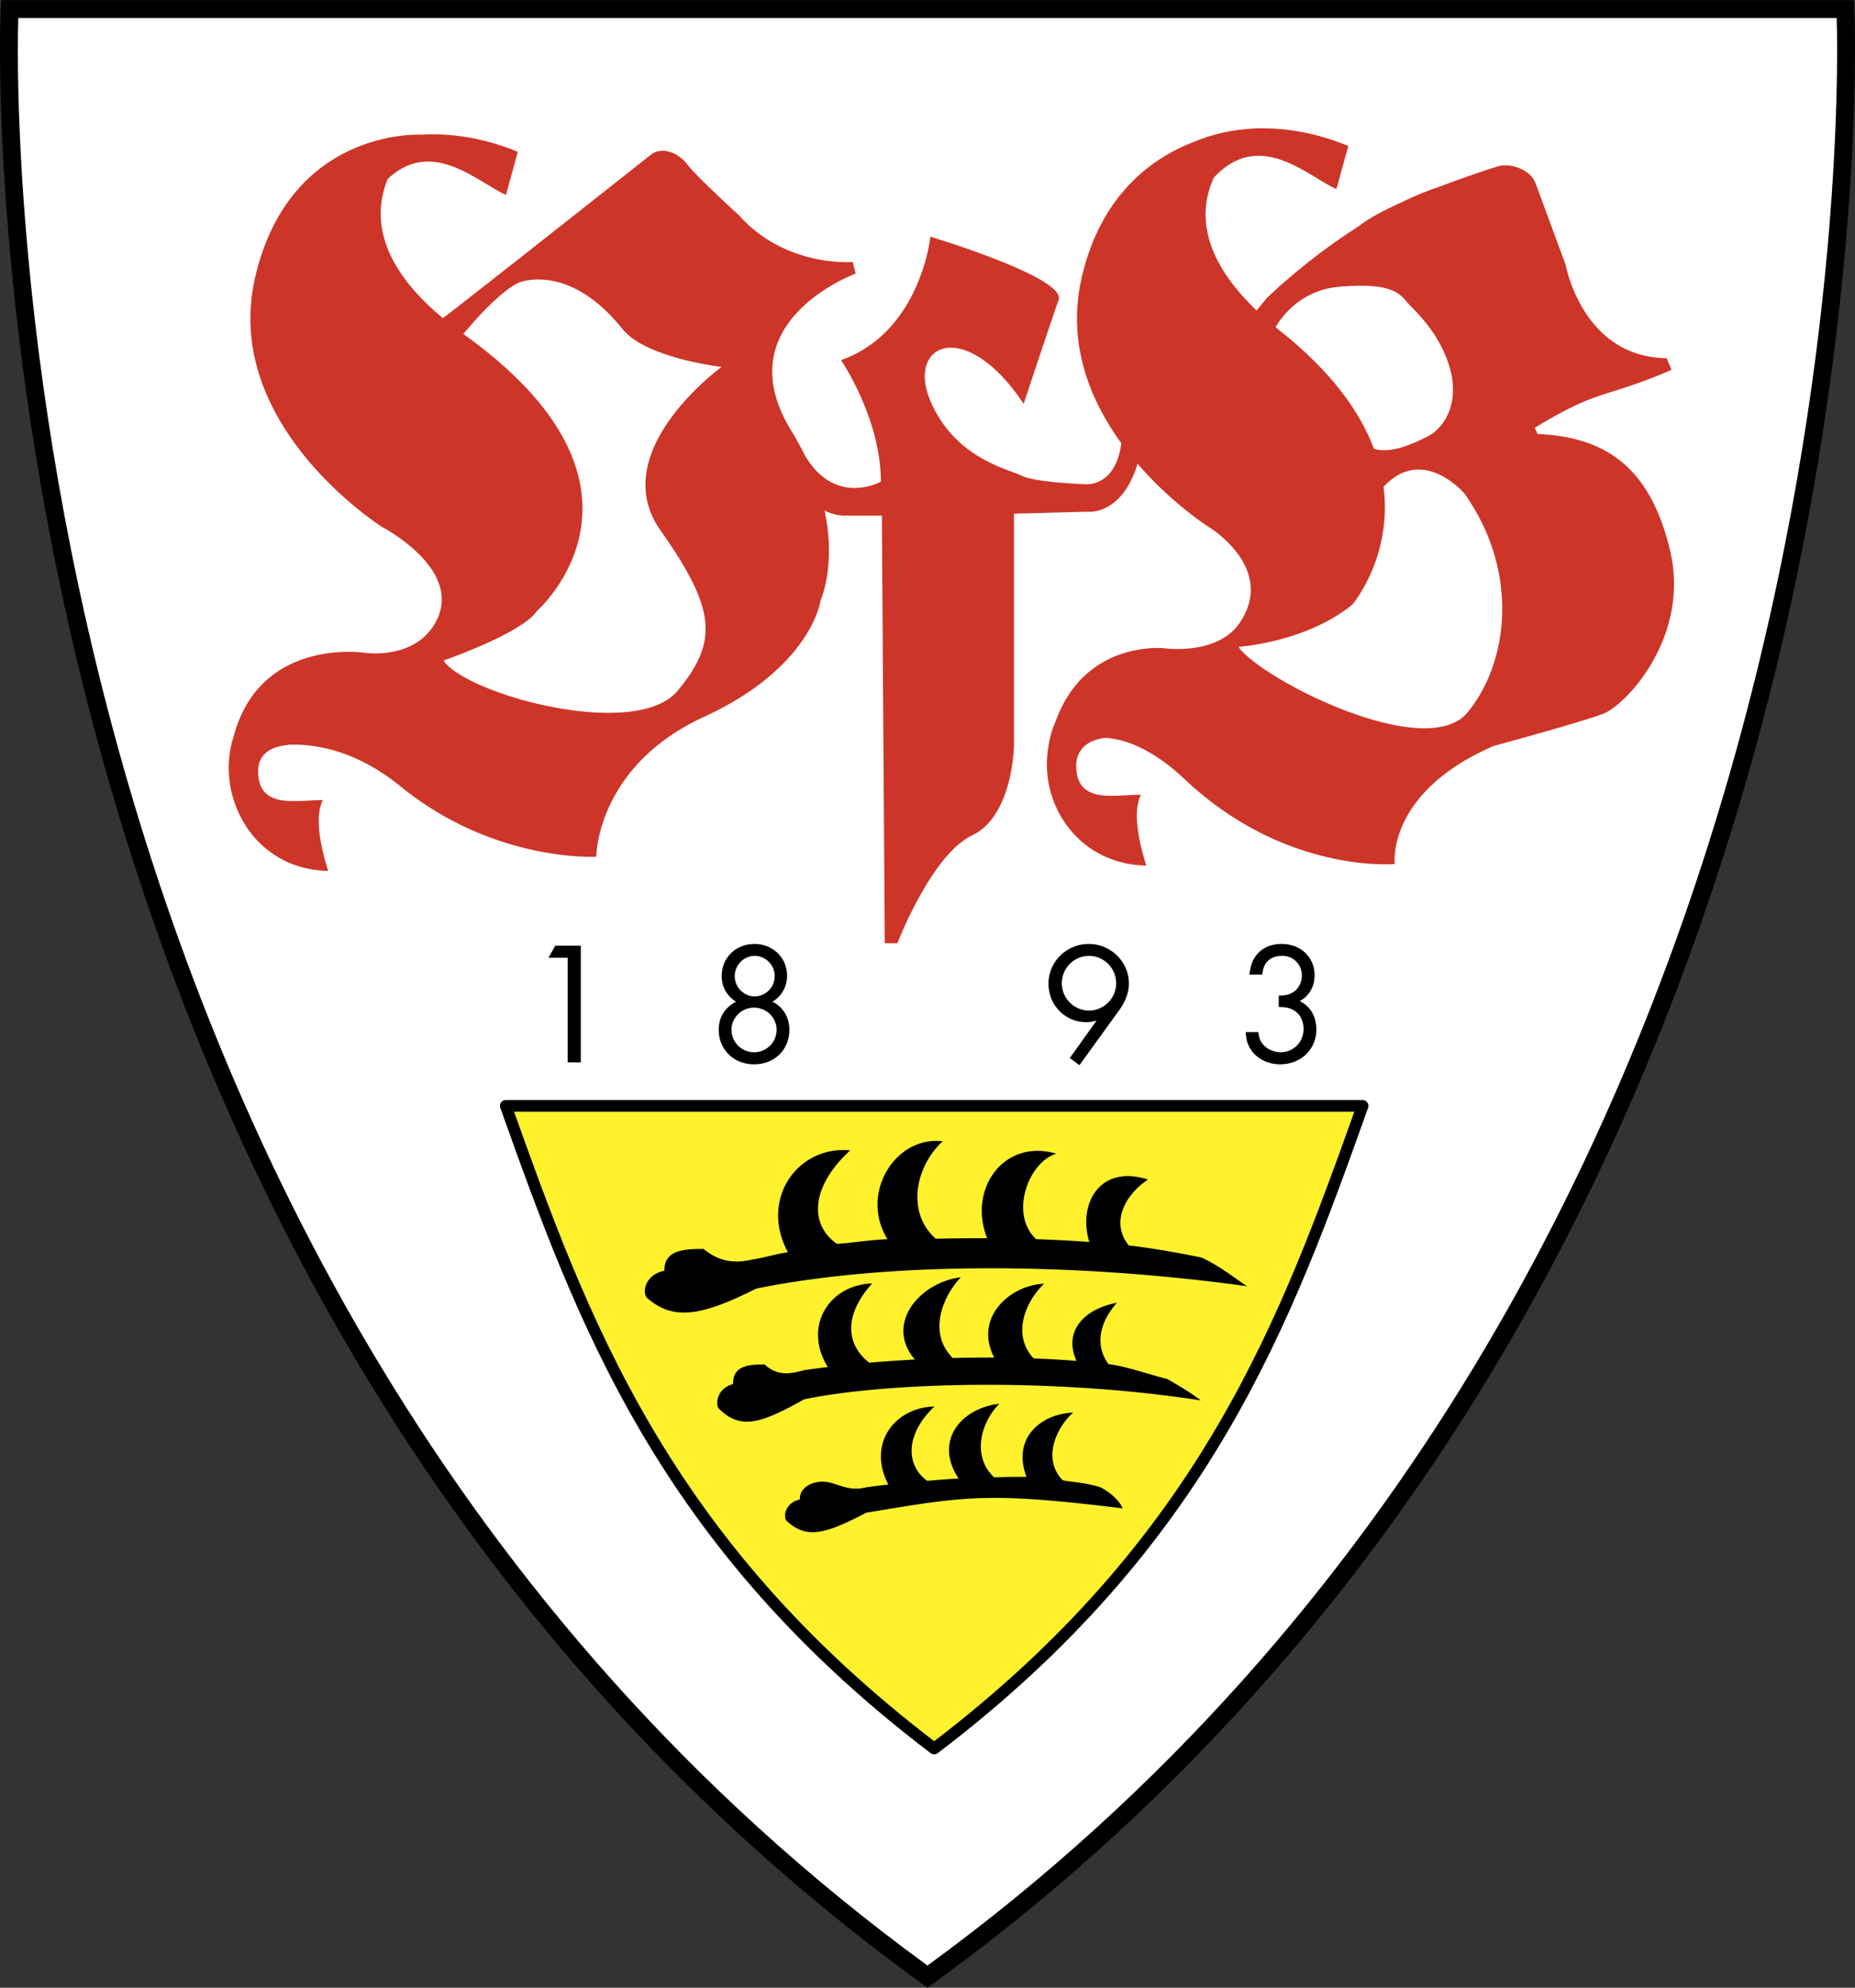 <svg xmlns="http://www.w3.org/2000/svg" width="2334" height="2500" viewBox="0 0 199.179 213.319"><rect x="0" y="0" width="199.179" height="213.319" fill="#333333" stroke="none"/><path d="M197.211 0H.118L.043 1.847c-.013.338-1.235 34.267 10.233 76.924 6.739 25.063 16.475 48.219 28.939 68.825 15.597 25.782 35.527 47.617 59.239 64.897l1.134.827 1.134-.827c23.711-17.28 43.643-39.115 59.239-64.897 12.464-20.605 22.201-43.761 28.94-68.825 11.468-42.657 10.247-76.586 10.233-76.923L199.061 0h-1.85z"/><path d="M197.211 1.925s5.423 133.918-97.623 209.011C-3.457 135.843 1.967 1.925 1.967 1.925h195.244z" fill="#fff"/><path d="M146.308 118.671l-.002.004h.002c-8.15 22.8-16.695 46.719-45.999 68.971-29.305-22.251-37.849-46.17-46-68.971h.002l-.002-.004h91.999z" fill="#fff22d" stroke="#000" stroke-width="1.252" stroke-linejoin="round" stroke-miterlimit="1"/><path d="M93.054 159.603c.761-.102 1.538-.198 2.328-.286-2.326-4.49.788-8.292 4.945-8.375-3.161 3.014-3.071 6.3-.778 7.972 1.503-.122 1.841-.164 3.383-.242-2.696-4.043.276-7.563 4.375-8.027-1.981 1.976-2.997 5.634-.564 7.888 1.391-.034 2.1-.046 3.479-.041-1.589-4.178 1.568-6.773 5.006-6.898-1.884 1.679-3.324 5.05-1.107 7.263 1.073.22 2.195.2 3.999.733 1.181.599 2.139 1.53 2.417 2.278-14.569-1.767-16.73-1.317-27.521.467-4.359 2.281-6.404 2.89-8.582.854-.374-.538-.056-1.948 1.443-2.266-.017-.987.704-1.538 1.499-1.78 2.067-.63 3.128 1.116 5.678.46zm-6.667-12.572c.813-.117 1.645-.227 2.489-.33-2.749-4.503.32-8.869 4.766-8.964-3.12 3.463-2.762 6.583-.309 8.502 1.608-.14 3.245-.254 4.896-.342-3.276-3.86.556-8.294 4.939-8.83-2.118 2.269-3.467 6.082-.866 8.668a140.97 140.97 0 0 1 4.45-.046c-2.222-4.275 1.678-7.783 5.355-7.925-2.016 1.931-3.495 5.476-1.122 8.015 1.572.059 3.114.149 4.608.269-1.388-3.017.567-5.517 4.342-6.246-1.624 1.799-2.557 4.332-.917 6.588 2.071.252 4.532 1.186 6.287 1.582 1.74 1.002 2.259 1.312 3.648 2.314-16.208-2.491-33.843-1.924-42.609-.119-4.662 2.618-6.849 3.319-9.179.978-.399-.616-.06-2.234 1.543-2.601-.032-2.017 1.699-2.117 3.395-2.117 1.38 1.28 2.74 1.03 4.284.604zm-5.525-11.886c1.01-.128 2.694-.641 3.741-.756-3.086-5.693 1.046-11.489 6.692-10.939-4.195 3.824-4.467 7.917-1.425 10.037 1.994-.154 3.372-.411 5.419-.508-3.021-4.848.812-11.13 5.936-10.502-2.89 2.635-3.978 7.598-.75 10.456 1.847-.044 3.691-.061 5.52-.051-2.108-5.3 1.821-10.746 7.426-9.075-2.892.825-5.119 6.368-2.176 9.172 1.952.066 3.865.166 5.717.298-1.237-4.053 1.095-8.375 6.301-6.693-2.407 1.591-4.085 4.579-2.054 7.072 2.572.277 5.625.855 7.8 1.291 2.163.999 4.07 2.606 4.918 3.083-20.106-2.75-39.418-2.457-52.725.256-5.784 2.892-8.89 3.535-11.779.951-.496-.68-.074-2.469 1.914-2.87-.04-2.229 2.109-2.339 4.211-2.339 1.711 1.41 3.398 1.588 5.314 1.117zM58.889 102.78l.732-1.295h2.74v12.521h-1.408V102.78h-2.064zM81.003 102.574c1.202 0 2.179.975 2.179 2.176a2.18 2.18 0 0 1-2.179 2.178 2.178 2.178 0 0 1 0-4.354zm-1.97 4.918c-1.22.638-1.859 1.671-1.859 3.023 0 2.122 1.615 3.698 3.792 3.698 2.196 0 3.792-1.558 3.792-3.698 0-1.352-.676-2.459-1.821-3.023.958-.544 1.577-1.633 1.577-2.759 0-1.953-1.521-3.436-3.492-3.436-2.028 0-3.53 1.483-3.53 3.454.001 1.145.564 2.159 1.541 2.741zm1.933.638c1.333 0 2.422 1.071 2.422 2.385a2.412 2.412 0 0 1-2.422 2.403 2.41 2.41 0 0 1-2.421-2.403c0-1.314 1.088-2.385 2.421-2.385zM116.898 102.574a2.935 2.935 0 0 1 2.947 2.928 2.94 2.94 0 0 1-2.947 2.947 2.938 2.938 0 0 1 0-5.875zm-.994 11.733l4.28-5.915c.675-.938 1.031-1.934 1.031-2.834 0-2.347-1.933-4.262-4.317-4.262-2.384 0-4.318 1.915-4.318 4.262 0 2.309 1.783 4.13 4.054 4.13.376 0 .639-.038 1.109-.168l-2.872 4.017 1.033.77zM137.305 106.834c.75-.019 1.088-.093 1.482-.319.6-.337.996-1.033.996-1.821 0-1.202-.902-2.121-2.103-2.121-.789 0-1.408.281-1.765.806-.187.283-.282.545-.395 1.202h-1.371c.132-.9.263-1.332.583-1.839.562-.92 1.613-1.446 2.891-1.446 2.046 0 3.529 1.428 3.529 3.361 0 1.22-.562 2.196-1.595 2.778 1.146.544 1.783 1.633 1.783 3.061 0 2.121-1.67 3.717-3.887 3.717-1.408 0-2.684-.694-3.286-1.821-.261-.469-.355-.864-.413-1.633h1.352c.096.62.188.901.433 1.22.414.563 1.22.939 1.971.939 1.371 0 2.46-1.089 2.46-2.497 0-.957-.469-1.765-1.239-2.103-.395-.188-.713-.244-1.426-.263v-1.221z"/><path d="M179.324 59.08c-2.19-9.23-7.197-12.203-14.236-12.516l-.288-.669c7.096-4.314 7.412-3.072 14.68-6.215l-.521-1.251c-9.074-.104-10.846-10.013-10.846-10.013l-3.234-8.761c-.54-1.468-2.707-2.251-4.136-1.789a127.68 127.68 0 0 0-6.57 2.305c-.121.041-.226.064-.349.109a35.133 35.133 0 0 0-3.29 1.399c-2.916 1.315-4.187 2.206-4.673 2.615-5.733 3.625-9.872 7.719-9.872 7.719l-1.061 1.297c-6.21-5.922-6.154-10.852-4.593-14.266 4.917-5.263 9.987-.192 13.163 1.235l1.273-4.621c-5.704-2.379-11.658-2.488-16.414-.504-4.498 1.684-10.08 5.564-12.185 14.512-1.682 7.145.884 13.281 4.227 17.884-.605 4.707-3.799 4.411-3.799 4.411s-5.434-.184-6.895-.914c-1.46-.73-7.197-1.878-9.804-8.031s3.755-9.074 10.013.313c0 0 2.564-7.74 3.755-11.16.833-2.398-13.768-6.778-13.768-6.778s-1.042 10.221-9.595 13.245c0 0 4.276 6.258 4.276 13.038 0 0-4.911 2.779-8.192-2.875a31.336 31.336 0 0 0-1.403-2.549c-7.251-11.74 6.884-16.896 6.884-16.896l-.313-1.251s-7.197.625-12.203-5.006c0 0-4.589-4.172-5.527-5.424-.939-1.252-2.607-1.981-3.859-1.147 0 0-17.695 13.998-22.409 17.611-7.336-6.087-7.393-11.383-5.926-14.947 4.767-4.467 9.618.335 12.691 1.717l1.273-4.621c-3.5-1.46-7.092-2.046-10.452-1.845 0 0-13.976-.73-17.73 15.227-3.754 15.958 13.663 26.909 13.663 26.909s9.255 4.809 5.424 10.639c-2.399 3.65-7.509 2.816-7.509 2.816s-11.082-1.615-13.898 8.967c-2.054 6.198 1.908 14.293 10.142 14.456-1.201-3.847-1.257-6.238-.575-7.602-2.879 0-6.951 1.033-6.944-3.114.004-1.888 1.439-2.63 3.202-2.8l-.01-.023c3.273-.125 7.546.768 12.151 4.51 10.012 8.135 20.963 7.509 20.963 7.509s0-9.699 11.577-15.018c11.577-5.319 12.516-12.516 12.516-12.516s1.689-3.724.413-9.628c1.238.643 2.299.554 2.299.554h3.859L95 101.216h1.356s3.65-9.492 8.031-11.577 4.484-9.595 4.484-9.595V55.117l7.822-.209s3.733.52 5.454-5.151c3.735 4.33 7.688 6.82 7.688 6.82s7.169 4.339 3.337 10.169c-2.399 3.65-8.135 2.816-8.135 2.816s-8.504-.958-11.678 7.816c-.589 1.27-.895 2.925-.941 4.324-.183 5.443 3.826 11.049 10.662 11.184-1.2-3.847-1.258-6.238-.575-7.602-2.878 0-6.951 1.033-6.943-3.114.003-1.884 1.392-2.816 3.15-2.989 2.288.155 5.149 1.288 8.517 4.46 10.794 10.169 22.528 9.074 22.528 9.074s-.939-7.666 10.638-12.672c0 0 9.23-2.503 11.733-3.442 2.455-.92 9.386-8.291 7.196-17.521zM70.908 56.89c5.945 8.448 6.258 11.89 1.877 17.209-4.38 5.319-22.007.626-25.031-3.024l-.105-.209s8.448-2.921 10.013-5.319c0 0 15.13-13.247-7.914-29.715 4.185-5 6.036-5.537 6.036-5.537s5.307-2.18 11.056 5.006c2.503 3.129 10.638 4.067 10.638 4.067s-12.516 9.074-6.57 17.522zm72.903-26.127c5.319-.469 6.414.626 7.196 1.565.782.938 3.285 2.972 4.538 6.727 1.251 3.755-.157 6.728-2.347 7.822-1.806.904-3.927 1.784-5.67 1.282-1.467-3.908-4.496-8.239-10.131-12.703-.153-.121-.285-.238-.432-.358.756-1.279 2.807-3.978 6.846-4.335zm13.768 45.682c-4.381 5.319-21.434-3.181-24.458-6.83l-.104-.209s7.197-.469 12.203-4.537c0 0 4.313-5.134 3.337-12.631 4.234-4.57 8.708.741 8.708.741 5.945 8.448 4.693 18.147.314 23.466z" fill="#cd3529"/></svg>